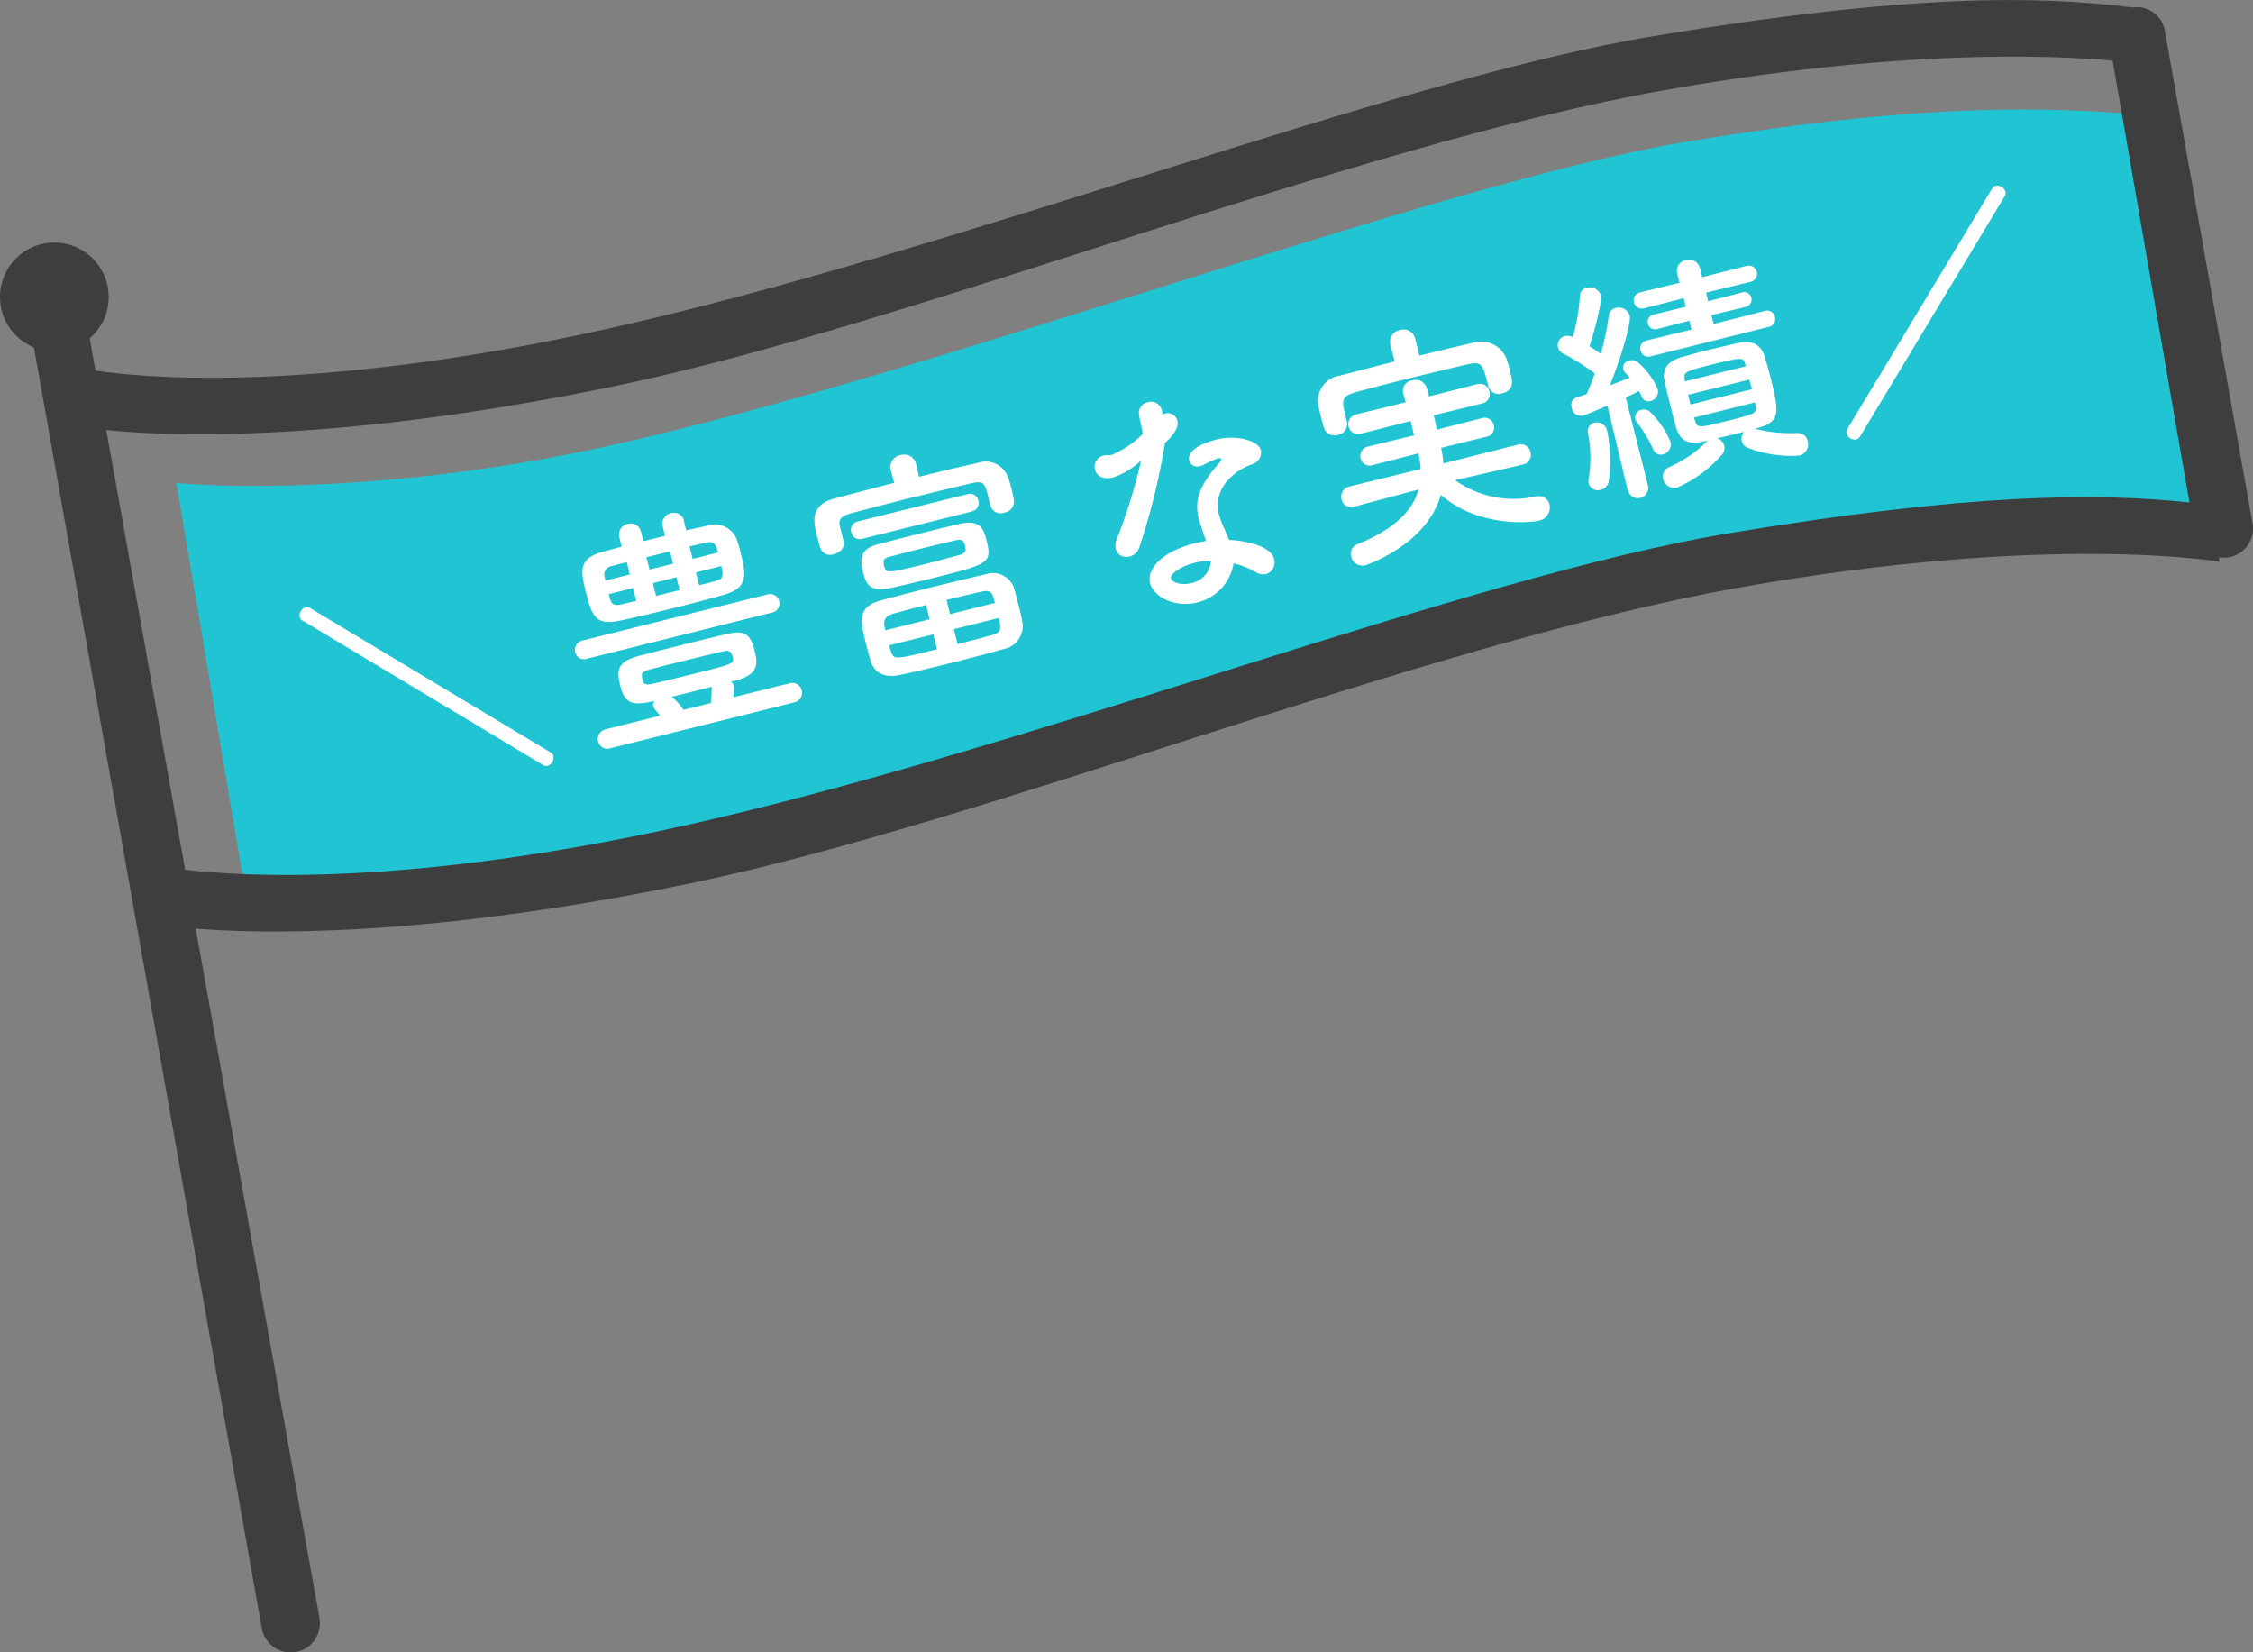 <?xml version="1.0" encoding="UTF-8"?><svg id="_レイヤー_2" xmlns="http://www.w3.org/2000/svg" viewBox="0 0 229.63 168.41"><rect x="0" y="0" width="229.63" height="168.41" fill="#808080" stroke="none"/><defs><style>.cls-1{fill:#fff;}.cls-2{fill:#20c4d3;}.cls-2,.cls-3{isolation:isolate;}.cls-3{fill:#3e3e3e;}</style></defs><g id="_レイヤー_1-2"><path class="cls-2" d="M17.98,49.23s18.84,1.89,44.87-3.97c33.39-7.51,83.99-26.66,108.96-30.8,24.97-4.15,37.21-3.48,46.74-2.77l7.67,42.15s-20.68-1.87-50.78,3.48-75.08,23.81-103.58,29.75c-33.2,6.93-46.85,3.85-46.85,3.85l-7.03-41.69Z"/><path class="cls-3" d="M229.58,53.33l-8.94-50.24c-.28-1.54-1.74-2.57-3.28-2.33-9.88-1.23-22.8-1.4-48.89,2.93-26.41,4.38-71.09,21.92-106.42,29.79-30.86,6.87-48.38,4.9-52.32,4.29l-.59-3.29c1.19-1.02,1.94-2.53,1.94-4.21,0-3.06-2.48-5.55-5.55-5.55S0,27.21,0,30.27c0,2.33,1.43,4.31,3.46,5.14l23.22,130.54c.3,1.68,1.94,2.76,3.6,2.39,1.55-.35,2.56-1.87,2.28-3.44l-12.61-70.26c6.11.51,23.21,1.06,50.73-4.68,30.15-6.29,74.65-24.4,106.48-30.06,31.83-5.65,49.05-2.65,49.05-2.65l-.06-.45c.37.06.77.06,1.16-.03,1.55-.35,2.56-1.87,2.28-3.44ZM176.15,54.36c-26.41,4.38-71.09,21.92-106.42,29.79-28,6.23-45,5.19-50.86,4.49l-8.04-44.82c4.39.48,22.02,1.75,52.17-4.54,30.15-6.29,74.65-24.4,106.48-30.06,23.84-4.24,39.49-3.61,45.84-3.04l7.83,45.03c-9.65-1.02-22.54-.92-47.01,3.15Z"/><path class="cls-1" d="M55.37,77.98c.14.08.3.11.45.07.42-.14.66-.56.58-.99-.04-.16-.14-.29-.27-.37l-24.54-14.73c-.14-.08-.3-.11-.45-.07-.42.14-.68.56-.6,1,.05.16.15.29.3.36l24.54,14.73ZM69.73,53.1c-.12-.58-.69-.94-1.27-.82-.03,0-.06.01-.09.02-.58.12-.96.69-.84,1.28,0,.02,0,.04.01.06l.24.97-2.21.55-.24-.97c-.13-.58-.71-.95-1.3-.81-.02,0-.04.01-.06.02-.59.11-.98.68-.87,1.27,0,.02.01.05.02.07l.24.97c-.63.16-1.25.36-1.86.51-2.61.68-2.32,1.97-1.79,4.1.64,2.57,1.02,3.48,3.61,2.91,1.71-.37,3.58-.82,5.48-1.29,1.7-.42,3.39-.87,4.98-1.32,2.58-.72,2.24-2.18,1.69-4.36-.12-.49-.26-.94-.38-1.3-.48-1.2-1.83-1.81-3.05-1.38-.7.18-1.39.3-2.1.47l-.24-.97ZM78.7,62.43c.5-.1.83-.58.73-1.08,0-.03-.01-.05-.02-.08-.11-.5-.6-.81-1.1-.71-.03,0-.05.01-.08.02l-18.85,4.7c-.53.1-.87.62-.77,1.15,0,.02.01.05.02.07.13.49.63.78,1.12.66.03,0,.06-.02.09-.03l18.85-4.7ZM80.96,71.58c.53-.1.87-.62.77-1.15,0-.02-.01-.05-.02-.07-.12-.53-.64-.86-1.17-.74-.02,0-.05.01-.07.02l-5.75,1.43c.07-.37.11-.75.1-1.13-.05-.19-.16-.35-.32-.46l.56-.14c2.44-.66,2.12-1.92,1.83-3.11-.4-1.6-1.02-2.04-2.8-1.62-1.29.3-2.6.62-3.86.94-1.75.44-3.44.86-5.09,1.29-2.25.59-2.31,1.48-1.94,2.98.42,1.7,1.03,2.17,3.2,1.68l.29-.07c-.12.15-.16.35-.12.55.03.1.08.19.15.27.19.24.4.47.56.69l-5.53,1.38c-.56.11-.92.66-.8,1.21,0,.02,0,.04.02.06.14.52.67.83,1.18.69.03,0,.06-.02.09-.03l18.73-4.67ZM70.59,56.95l-.31-1.26c.56-.14,1.15-.26,1.68-.39.63-.16.91.03,1.1.6.03.12.09.26.13.41l-2.6.65ZM73.53,57.69c.04.17.05.32.09.47.12.59-.06.89-.64,1.04s-1.13.31-1.72.45l-.33-1.31,2.6-.65ZM68.6,57.45l-2.4.6-.31-1.26,2.4-.6.31,1.26ZM69.27,60.14l-2.4.6-.33-1.31,2.4-.6.33,1.31ZM64.18,58.55l-2.47.62-.08-.34c-.15-.46.1-.95.56-1.1.04-.01.09-.02.14-.03.51-.13,1.01-.28,1.55-.41l.31,1.26ZM64.85,61.24c-.53.13-1.02.23-1.53.36-.78.17-.99-.04-1.15-.56l-.12-.49,2.47-.62.33,1.31ZM74.66,66.89c.19.75.16.76-3.74,1.73-1.55.39-3.13.78-4.45,1.08-.56.14-.85,0-.9-.19-.04-.15-.09-.26-.11-.36-.11-.46-.05-.71.63-.88,1.21-.33,2.49-.65,3.8-.97s2.6-.65,3.77-.91c.41-.1.84-.16,1,.5ZM69.66,72.34c-.33-.5-.73-.95-1.21-1.32l4.12-1.03s-.03.08-.02.11c-.02.65-.06,1.12-.1,1.55l-2.79.7ZM100.96,51.57c.18.56.78.88,1.34.7.02,0,.04-.01.07-.02.62-.09,1.06-.67.96-1.3-.05-.32-.13-.74-.23-1.13-.1-.41-.22-.79-.33-1.1-.41-1.27-1.77-1.98-3.04-1.57-.03.01-.07.02-.1.03-1.86.41-3.9.89-5.96,1.41l-.31-1.34v-.02c-.18-.65-.86-1.04-1.51-.87-.02,0-.05.01-.07.02-.66.1-1.12.72-1.02,1.38,0,.03.01.07.02.1v.02s.36,1.33.36,1.33c-2.11.53-4.18,1.09-6.07,1.59-2.59.67-2.15,2.44-1.78,3.92.09.36.21.75.29,1.06.16.57.76.9,1.33.73.03,0,.06-.02.08-.03.61-.15,1.15-.65,1-1.28l-.36-1.43c-.13-.61-.22-1.1,1.08-1.45,1.47-.39,3.41-.9,5.4-1.4,2.43-.6,4.95-1.21,6.9-1.67,1.22-.28,1.38.04,1.65,1.13l.28,1.14v.02ZM99.06,52.12c.47-.1.77-.56.67-1.03,0-.03-.01-.06-.02-.08-.1-.47-.55-.77-1.02-.67-.02,0-.05.01-.07.02l-11.21,2.79c-.47.1-.77.55-.67,1.02,0,.02.01.05.02.07.09.47.54.79,1.01.7.03,0,.06-.01.08-.02l11.21-2.79ZM89.73,55.4c-1.6.4-2.26.97-1.77,2.92.33,1.31.75,2.08,2.92,1.59,1.17-.27,2.61-.6,4.06-.96,5.87-1.46,6.19-1.54,5.61-3.87-.27-1.07-.57-2.2-2.74-1.69-1.17.27-2.63.63-4.06.99-1.46.36-2.89.72-4.02,1.03ZM104.22,63.51c-.09-.57-.25-1.22-.42-1.9s-.33-1.31-.51-1.86c-.49-1.07-1.69-1.6-2.81-1.23-1.66.39-3.6.85-5.49,1.32s-3.71.95-5.18,1.34c-2.49.65-2.12,2.15-1.57,4.36.16.63.34,1.26.51,1.86.36,1.12,1.34,1.75,3.02,1.38,1.42-.3,3.24-.73,5.11-1.2s3.8-.97,5.37-1.42c1.26-.21,2.13-1.38,1.97-2.65ZM97.87,56.54c-1.01.28-2.39.65-3.75.99-3.74.93-3.82.9-4.01.15-.03-.1-.05-.21-.05-.32-.03-.22.01-.47.55-.6.99-.27,2.23-.58,3.46-.89s2.47-.62,3.4-.82c.63-.16.78.14.9.6.14.56-.07.76-.5.9ZM96.83,62.6l-.36-1.46c1.29-.32,2.55-.61,3.6-.85.81-.18,1.02.08,1.18.61.04.17.11.36.16.55l-4.58,1.14ZM101.8,62.98c.05.22.08.42.13.61.11.64-.1.93-.73,1.11-1.04.28-2.32.63-3.6.95l-.38-1.53,4.58-1.14ZM94.75,63.12l-4.51,1.12c-.04-.17-.07-.37-.11-.54-.08-.44.1-.93.85-1.14.99-.27,2.17-.59,3.41-.9l.36,1.46ZM95.51,66.17c-4.29,1.07-4.42,1.08-4.71.22-.07-.2-.13-.41-.18-.62l4.51-1.12.38,1.53ZM118.74,45.15c.58-.56,1.47-1.45,1.26-2.27-.13-.54-.68-.87-1.22-.75-.09.03-.18.07-.25.12l-.13-.51c-.18-.6-.82-.94-1.42-.75,0,0,0,0,0,0-.6.11-1,.69-.89,1.29,0,.02,0,.04.01.06.13.74.3,1.29.37,1.89-.89.89-1.95,1.61-3.11,2.11-.14.04-.28.06-.42.05-.17,0-.34,0-.5.05-.61.14-.99.76-.85,1.37,0,.02,0,.03.01.05.02.1.3,1.19,1.9.79,1.05-.37,2.01-.96,2.81-1.73-.63,2.78-1.48,5.51-2.53,8.15-.11.28-.13.59-.06.89.16.59.77.93,1.36.77.01,0,.02,0,.04-.01.51-.12.91-.52,1.03-1.03,1.15-3.43,2.01-6.94,2.58-10.51v-.02ZM125.76,57.42c.76.18,1.49.47,2.17.85.32.23.73.31,1.12.24.64-.21,1-.89.8-1.54-.34-1.38-2.96-1.86-4.58-1.95-.2-.49-.42-.98-.62-1.44-.17-.37-.31-.76-.42-1.16-.64-2.55,1.45-4.43,3.34-5.09.63-.16,1.04-.76.96-1.4-.28-1.12-2.67-1.6-4.44-1.16-2.52.63-3.04,1.53-2.89,2.16.13.45.6.72,1.05.59.02,0,.05-.01.07-.02.11-.02.21-.06.31-.1.47-.27.97-.5,1.48-.68.1-.02.32-.08.35.07,0,.13-.05.26-.15.35-2.37,2.6-2.52,4.16-2.13,5.73.07.27.09.36.74,2.26-.37.07-.76.14-1.13.23-3.13.78-4.97,2.5-4.57,4.1.34,1.38,2.58,2.5,4.79,1.95,1.93-.46,3.4-2.03,3.72-3.99ZM123.43,57.15c-.08,1.15-.93,2.09-2.06,2.29-.95.24-1.92-.06-2.03-.5s.98-1.22,2.41-1.58c.55-.13,1.11-.2,1.67-.21ZM144.24,34.49c-.16-.65-.82-1.04-1.47-.88-.03,0-.06.02-.09.03-.66.11-1.1.73-.99,1.39,0,.03.01.06.02.09l.43,1.72c-1.87.47-3.73.96-5.57,1.44-1.42.19-2.42,1.51-2.22,2.93,0,.03,0,.06.01.1.1.39.17.78.27,1.17.09.36.21.72.28,1.04.14.6.75.97,1.35.83.03,0,.06-.02.09-.02.62-.1,1.04-.68.94-1.3,0-.01,0-.03,0-.04l-.34-1.38c-.15-.92-.04-1.3,1.29-1.66,1.47-.39,3.19-.85,4.96-1.29,2.16-.54,4.4-1.07,6.32-1.52,1.52-.33,1.59-.11,2.16,2.17v.05c.18.58.78.92,1.36.75.02,0,.05-.01.07-.02,1.29-.32,1.03-1.34.81-2.21-.1-.41-.21-.85-.33-1.21-.48-1.35-1.91-2.12-3.3-1.78-1.85.44-3.72.88-5.62,1.35l-.43-1.72ZM155.25,47.34c.54-.12.88-.65.76-1.19,0-.02,0-.03-.01-.05-.1-.55-.63-.91-1.18-.81-.03,0-.06.01-.09.02l-7.61,1.92c-.04-.53-.12-1.07-.24-1.59l4.66-1.14c.5-.1.83-.59.73-1.09,0-.03-.01-.06-.02-.09-.11-.51-.61-.83-1.12-.73-.02,0-.04,0-.06.02l-4.63,1.18c-.09-.47-.19-.98-.31-1.47l4.93-1.2c.53-.1.87-.62.77-1.15,0-.02-.01-.05-.02-.07-.11-.53-.63-.88-1.16-.77-.03,0-.06.01-.08.02l-4.92,1.25c-.08-.34-.16-.65-.27-.96-.23-.59-.89-.88-1.48-.66-.57.07-.98.59-.91,1.16,0,.02,0,.05.01.07v.05c.11.31.19.62.27.94l-5.03,1.23c-.56.11-.92.66-.8,1.21,0,.02,0,.04.02.06.13.52.65.84,1.18.72.03,0,.07-.02.1-.03l5.04-1.28c.12.49.22.98.34,1.46l-4.69,1.14c-.53.1-.87.62-.77,1.15,0,.02.01.05.02.07.12.51.62.82,1.13.7.03,0,.07-.02.1-.03l4.65-1.19c.13.52.21,1.05.24,1.59l-7.28,1.79c-.57.13-.92.69-.8,1.25,0,.02,0,.03.01.05.11.54.64.88,1.17.77.03,0,.06-.01.09-.02h.02s6.57-1.75,6.57-1.75c-.58,2.13-2.42,4.03-6.21,5.57-.52.18-.81.74-.66,1.27.14.63.77,1.03,1.4.89.03,0,.05-.01.08-.02.02,0,6.22-2.04,7.67-7.17,3.86,3.39,9.23,2.83,10.03,2.63.73-.16,1.2-.88,1.04-1.61,0-.01,0-.03,0-.04-.15-.6-.76-.97-1.37-.82-.01,0-.03,0-.04.01-2.85.64-5.84.03-8.22-1.66l6.94-1.6h.02ZM180.28,33.31c.44-.09.73-.51.64-.95,0-.03-.01-.05-.02-.08-.1-.43-.53-.71-.96-.61-.02,0-.04.01-.06.02l-5.23,1.33-.22-.9,3.43-.83c.42-.06.71-.44.66-.86,0-.02,0-.05-.01-.07-.1-.41-.51-.67-.92-.57-.03,0-.06.02-.09.03l-3.41.88-.19-.88,4.49-1.09c.46-.08.76-.51.68-.97,0-.02,0-.05-.02-.07-.12-.45-.57-.71-1.02-.6-.02,0-.04.01-.06.02l-4.48,1.14-.24-.95c-.16-.6-.77-.95-1.36-.8-.02,0-.05.01-.07.02-.59.09-.99.65-.9,1.24,0,.04.01.08.02.11l.24.95-3.98.97c-.46.08-.76.51-.68.97,0,.02,0,.05.02.07.12.45.57.71,1.02.6.02,0,.04-.01.06-.02l3.97-1.02.24.87-3.26.79c-.41.06-.7.45-.63.86,0,.02,0,.04.01.06.09.41.5.67.91.57.03,0,.05-.01.08-.02l3.24-.83.22.9-4.57,1.11c-.44.09-.73.51-.64.95,0,.03.01.05.02.08.1.43.53.71.96.61.02,0,.04-.01.06-.02l12.06-3.01ZM179.23,43.6c2.31-.65,2.07-1.7,1.25-5.03-.21-.85-.45-1.69-.67-2.36-.34-1.07-1.27-1.57-2.61-1.26-1.07.24-2.22.5-3.31.77-.9.22-1.76.47-2.58.7-1.66.49-1.86,1.52-1.65,2.47.15.71.36,1.53.56,2.33s.41,1.65.61,2.35c.37,1.27,1.16,1.77,2.65,1.45l.56-.11s-.07.04-.08.07c-1.07,1.09-2.34,1.96-3.74,2.58-.54.17-.86.74-.71,1.28.15.63.79,1.01,1.42.86,0,0,0,0,0,0,1.75-.77,3.31-1.92,4.57-3.36.23-.25.32-.6.23-.93-.1-.35-.36-.63-.7-.75.64-.13,1.29-.3,1.92-.45l.8-.2c-.22.27-.3.62-.22.96.08.31.3.56.61.67,1.69.65,3.5.92,5.3.79.63-.19.99-.86.81-1.49-.11-.51-.58-.85-1.1-.81-1.44.07-2.88-.07-4.28-.43l.36-.11ZM165.9,49.86c.08.58.61.99,1.18.91s.99-.61.91-1.18c-.01-.08-.03-.16-.06-.24l-2.23-8.85c.6-.28,1.09-.5,1.36-.65.09.16.16.32.22.49.11.41.54.65.95.54,0,0,0,0,0,0,.54-.13.86-.68.73-1.21-.46-1.08-1.17-2.03-2.06-2.78-.24-.18-.55-.23-.84-.15-.42.07-.7.46-.63.87,0,0,0,0,0,0,.05.16.14.31.26.42.15.15.29.3.42.46-.47.19-1.22.48-2.02.79.97-2.43,2.21-6.35,2.01-7.12-.19-.6-.82-.94-1.43-.78-.39.09-.67.42-.7.82-.18,1.31-.45,2.6-.81,3.86-.34-.22-.75-.51-1.15-.77.38-1.15,1.32-4.5,1.14-5.23-.2-.58-.83-.9-1.42-.73-.42.08-.72.45-.71.87-.08,1.41-.32,2.8-.72,4.15-.05-.03-.11-.05-.17-.06-.21-.07-.44-.09-.65-.04-.5.13-.81.64-.69,1.15.07.27.26.5.51.62,1.14.58,2.22,1.26,3.24,2.03-.24.72-.52,1.43-.84,2.12-.38.12-.74.24-1.02.33-.43.16-.64.63-.48,1.06,0,0,0,0,0,.01.06.5.52.86,1.03.8.02,0,.03,0,.05,0,.22-.05,1.09-.4,2.55-1.02l2.05,8.53ZM169.5,46.31c.57-.15.91-.73.76-1.29,0,0,0,0,0,0-.48-1.15-1.2-2.19-2.1-3.06-.23-.2-.55-.27-.85-.2-.43.07-.72.48-.65.91,0,0,0,.01,0,.02.03.11.08.21.15.3.66.84,1.22,1.76,1.66,2.73.12.44.58.71,1.02.59ZM163.96,49.08c.25-1.71.2-3.45-.15-5.14-.1-.58-.65-.97-1.23-.88-.02,0-.05,0-.07.01-.49.12-.78.62-.65,1.1,0,.01,0,.02,0,.04.3,1.51.32,3.06.06,4.57-.04.16-.04.33,0,.49.15.51.68.81,1.19.66,0,0,.02,0,.03,0,.42-.1.74-.43.82-.85ZM177.93,37.33l-6.19,1.54-.04-.25c-.13-.72.13-.81,2.83-1.48s3.15-.79,3.32-.13l.08.32ZM178.29,38.68c.08.34.19.65.27.99l-6.26,1.56-.25-.99,6.23-1.55ZM178.94,41.4c.13.74-.13.81-2.9,1.5-2.62.65-3.03.76-3.24.11-.04-.15-.1-.29-.14-.45l6.21-1.55.07.39ZM204.32,20c.09-.14.12-.3.09-.46-.14-.42-.56-.68-1-.6-.16.04-.29.14-.37.27l-14.76,24.52c-.08.14-.11.3-.07.45.12.42.54.68.98.61.16-.04.29-.14.37-.27l14.76-24.52Z"/></g></svg>